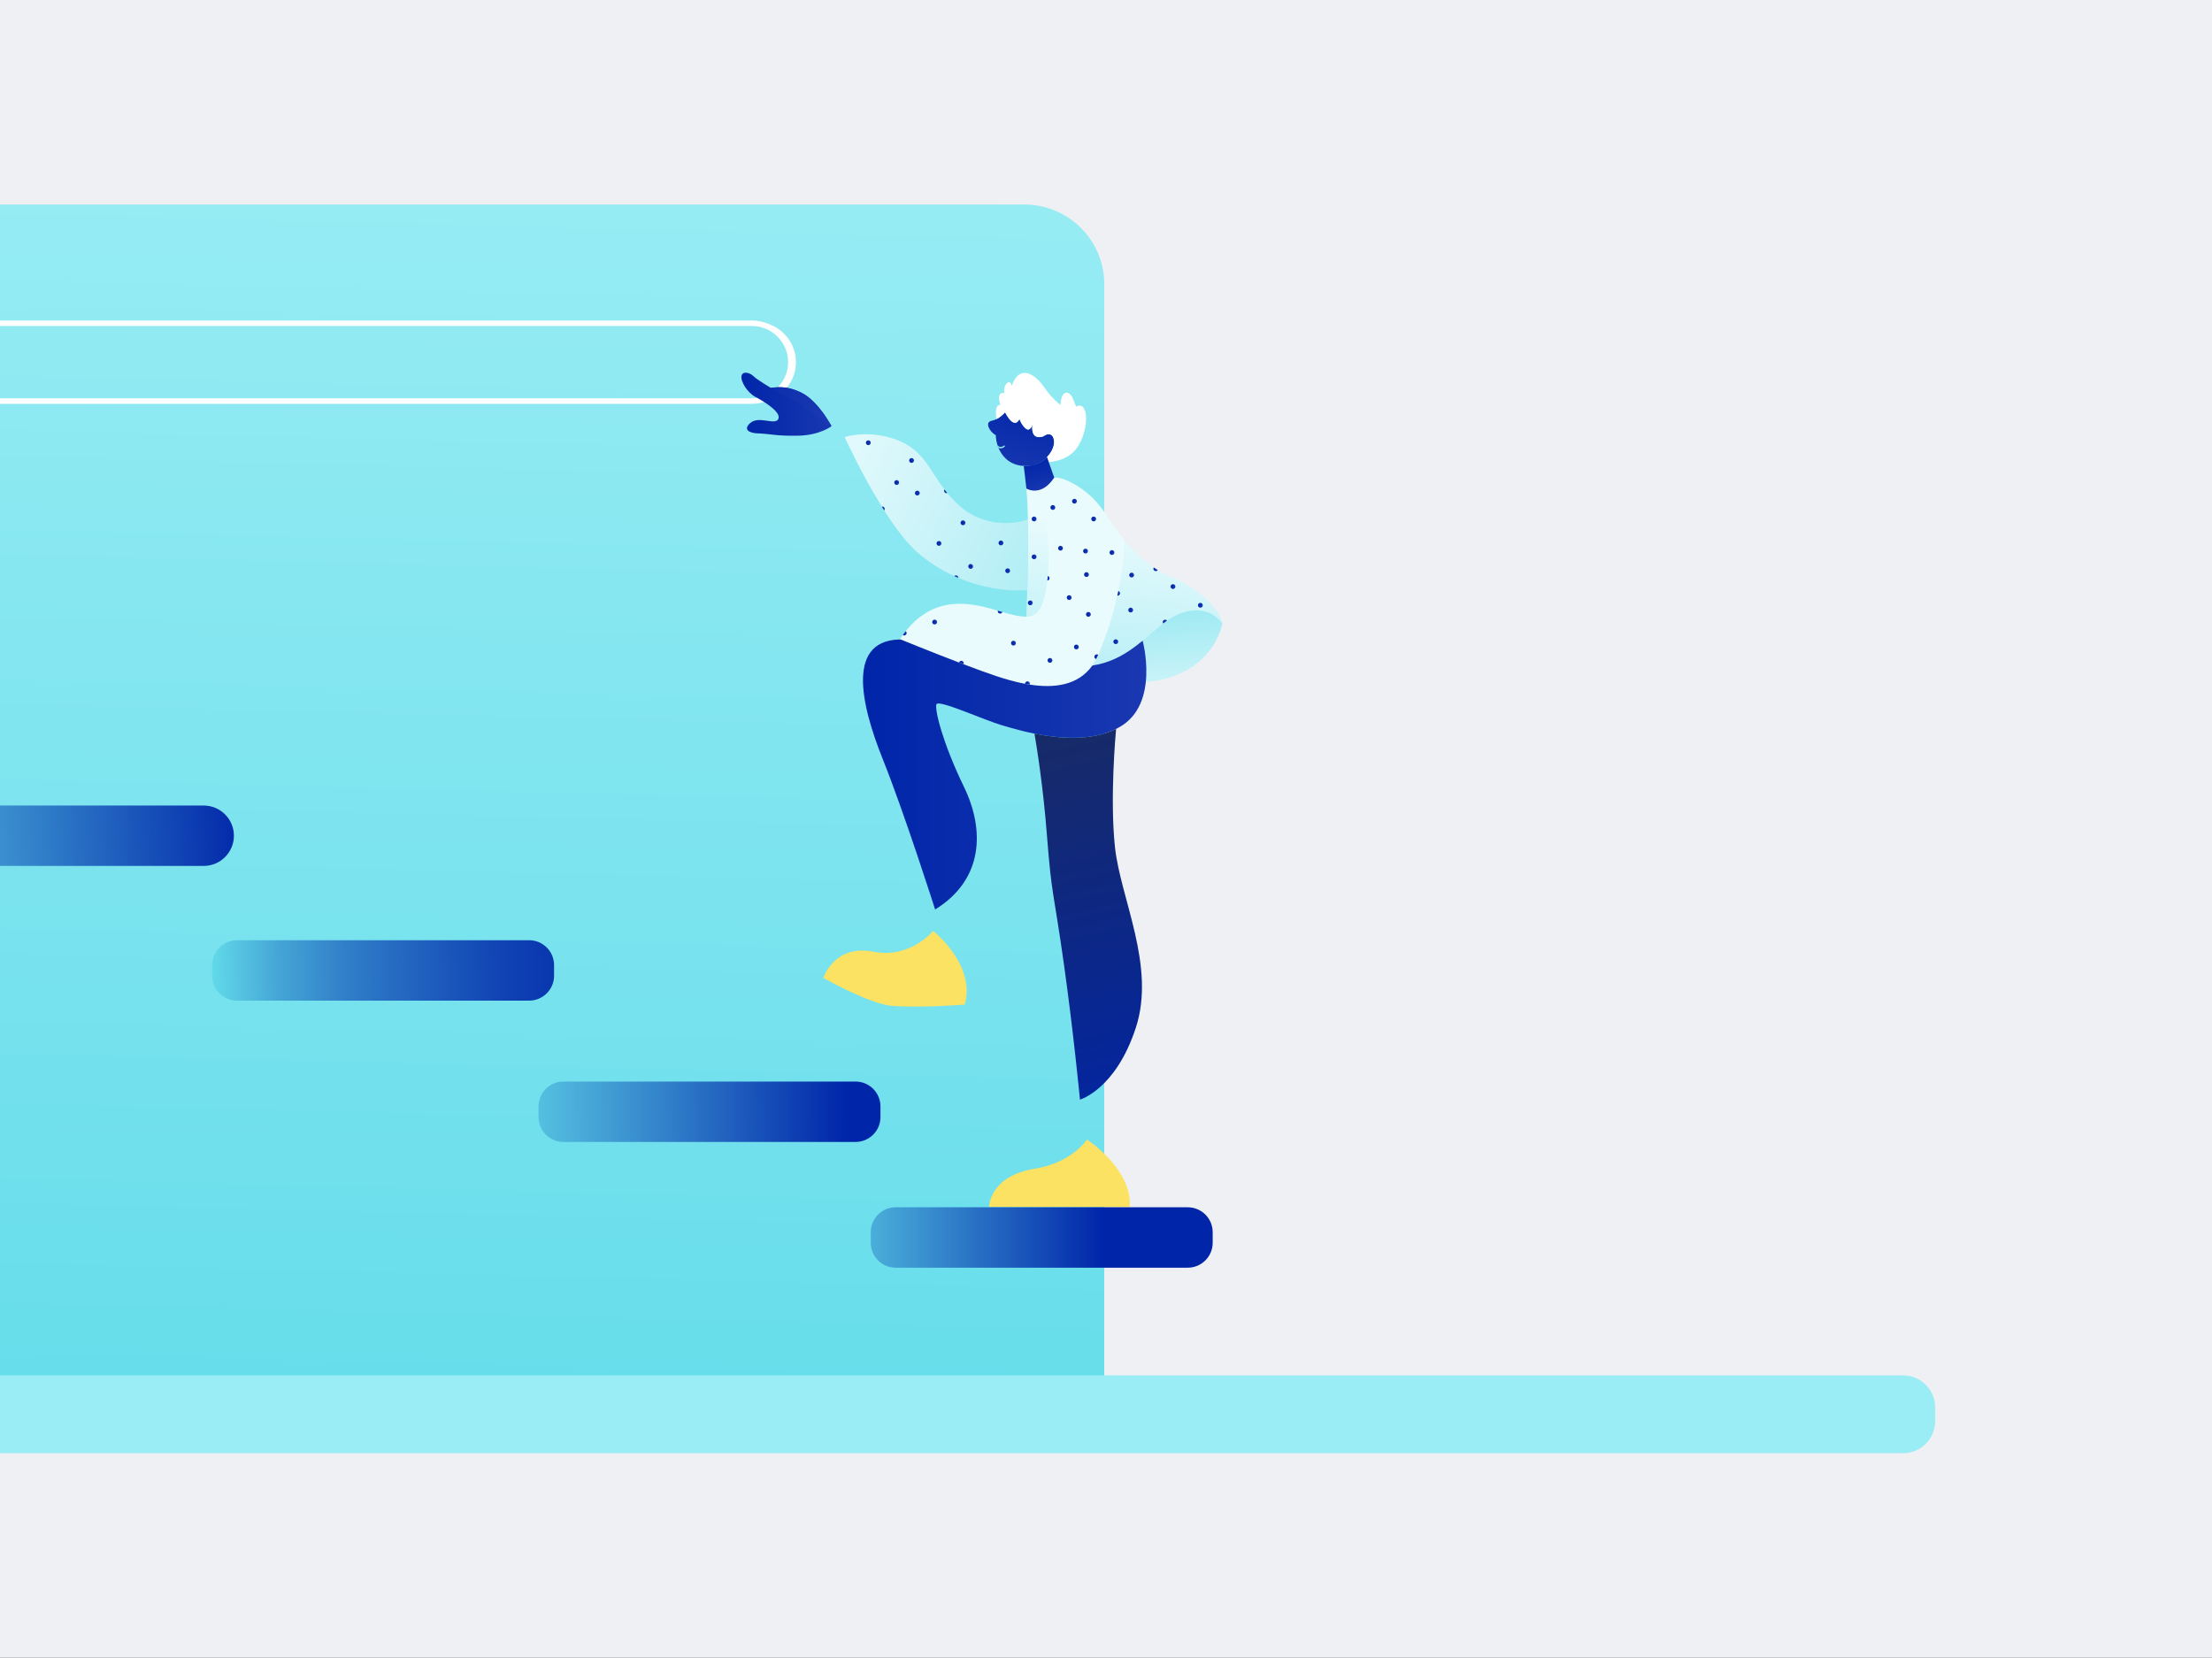 <svg width="930" height="697" viewBox="0 0 930 697" fill="none" xmlns="http://www.w3.org/2000/svg">
<rect x="0" y="0" width="930" height="697" fill="#333333" stroke="none"/>
<g clip-path="url(#clip0_2295_9193)">
<rect width="930" height="697" fill="#EFF0F4"/>
<path d="M476.708 269.952C476.99 270.268 477.259 270.678 477.507 271.176C479.246 270.908 480.19 270.731 480.19 270.731C480.19 270.731 482.465 278.363 481.694 286.845C510.575 284.059 513.88 262.196 513.88 262.196C514.123 259.396 506.039 254.54 499.233 254.54C492.427 254.54 476.708 269.957 476.708 269.957V269.952Z" fill="url(#paint0_linear_2295_9193)"/>
<path d="M430.628 85.981H-18.826V579.952H464.271V119.477C464.271 100.992 449.194 85.981 430.628 85.981Z" fill="url(#paint1_linear_2295_9193)"/>
<path d="M418.673 182.963C418.673 182.963 418.62 184.759 419.334 187.034C419.463 187.436 419.607 187.847 419.779 188.262C421.039 191.254 423.645 195.034 429.387 195.828C439.57 197.238 443.368 188.229 443.368 185.754C443.368 183.278 441.5 181.41 438.708 183.427C438.708 183.427 433.272 185.754 434.047 178.619C434.047 178.619 433.118 181.72 431.25 180.172C429.392 178.619 428.611 176.139 428.611 176.139C428.611 176.139 426.743 181.252 422.553 173.348C422.553 173.348 420.219 176.297 416.958 176.913C413.696 177.529 416.335 181.873 418.668 182.958L418.673 182.963Z" fill="url(#paint2_linear_2295_9193)"/>
<path d="M418.977 176.219C421.137 175.135 422.55 173.352 422.55 173.352C426.741 181.257 428.609 176.143 428.609 176.143C428.609 176.143 429.39 178.618 431.248 180.176C433.116 181.725 434.045 178.623 434.045 178.623C433.274 185.758 438.705 183.431 438.705 183.431C441.502 181.414 443.131 183.292 443.131 185.772C443.131 187.12 442.743 189.586 440.171 192.167L440.918 194.264C440.918 194.264 448.586 194.154 452.705 188.415C458.103 180.893 457.864 168.105 452.432 170.944C452.432 170.944 451.891 169.453 450.938 167.288C449.99 165.118 447.963 164.234 446.838 166.121C445.861 167.761 445.876 170.274 445.876 170.274C445.876 170.274 441.962 167.34 439.017 162.8C436.746 159.302 429.203 151.546 425.38 162.212C425.38 162.212 424.887 159.666 423.317 161.133C421.755 162.6 422.239 165.247 422.239 165.247C422.239 165.247 418.512 164.463 420.668 170.236C420.668 170.236 417.875 169.467 418.972 176.214L418.977 176.219Z" fill="white"/>
<path d="M355.131 183.78C355.131 183.78 362.019 198.952 370.75 213.012C371.076 213.547 371.411 214.077 371.751 214.613C376.239 221.686 381.143 228.295 385.813 232.347C390.535 236.447 395.77 239.726 401.212 242.22C401.781 242.483 402.351 242.732 402.926 242.975C412.615 247.094 422.846 248.758 431.908 248.17C432.2 238.507 432.377 227.649 432.18 218.345C429.077 219.74 415.024 222.876 403.597 212.839C401.504 211 399.765 209.145 398.261 207.306C397.854 206.814 397.466 206.321 397.092 205.829C390.066 196.625 387.935 188.013 374.376 184.042C363.666 180.912 355.126 183.775 355.126 183.775L355.131 183.78Z" fill="url(#paint3_linear_2295_9193)"/>
<path d="M480.394 269.379C480.394 269.379 487.678 295.868 470.882 305.603C454.089 315.337 428.216 306.96 421.18 304.924C414.144 302.888 394.627 294.057 393.721 296.092C392.812 298.128 396.38 312.536 405.236 330.739C414.091 348.947 413.555 369.825 393.161 382.408C393.161 382.408 380.282 341.984 371.158 319.227C362.034 296.47 355.06 267.826 380.282 268.896C405.503 269.966 426.166 273.981 446.018 273.713C465.876 273.446 480.394 269.375 480.394 269.375V269.379Z" fill="url(#paint4_linear_2295_9193)"/>
<path d="M434.931 308.471C435.936 314.329 438.599 330.869 440.179 351.361C442.158 377.061 443.006 374.805 447.253 405.017C451.497 435.234 454.046 462.345 454.046 462.345C454.046 462.345 469.051 458.11 477.543 432.128C486.03 406.15 471.034 377.625 468.764 356.163C466.584 335.476 469.071 308.398 469.252 306.473C458.748 311.686 445.242 310.544 434.931 308.471Z" fill="url(#paint5_linear_2295_9193)"/>
<path d="M456.987 479.122C456.987 479.122 476.127 491.509 474.986 507.537L415.836 507.489C415.836 507.489 415.836 494.505 435.08 491.394C450.79 488.856 456.987 479.127 456.987 479.127V479.122Z" fill="#FBE263"/>
<path d="M392.346 391.427C392.346 391.427 410.431 405.729 405.623 422.388C405.623 422.388 387.695 423.86 375.08 422.928C365.749 422.24 346.146 411.182 346.146 411.182C346.146 411.182 350.811 396.865 367.239 400.162C382.566 403.24 392.346 391.427 392.346 391.427Z" fill="#FBE263"/>
<path d="M800.109 578.293H-18.826V611.019H800.109C807.565 611.019 813.616 604.979 813.616 597.538V591.775C813.616 584.334 807.565 578.293 800.109 578.293Z" fill="#9AEDF4"/>
<path d="M-17.868 168.062H317.654C326.376 168.062 333.474 160.98 333.474 152.277C333.474 143.575 326.376 136.493 317.654 136.493H-17.868V135.332H317.654C327.018 135.332 334.638 142.93 334.638 152.273C334.638 161.615 327.023 169.218 317.654 169.218H-17.868V168.057V168.062Z" fill="white"/>
<path d="M-20 169.801H316.107C325.791 169.801 333.67 161.941 333.67 152.278C333.67 142.614 325.791 134.753 316.107 134.753H-20V137.071H316.107C324.508 137.071 331.343 143.89 331.343 152.272C331.343 160.655 324.508 167.474 316.107 167.474H-20V169.792V169.801Z" fill="white"/>
<path d="M318.326 182.193C324.275 182.442 326.234 183.364 335.487 183.197C344.736 183.034 349.617 179.173 349.617 179.173L349.607 179.163C349.516 178.982 348.299 176.746 346.36 174.04C344.08 170.886 340.814 167.102 337.169 165.243C330.276 161.716 325.727 163.064 324.05 163.064C324.05 163.064 318.331 159.704 316.818 158.198C315.3 156.684 312.272 155.847 311.765 158.031C311.266 160.211 314.126 165.08 317.651 166.924C321.186 168.775 328.586 173.304 327.244 176.158C325.894 179.01 319.14 174.671 315.467 177.835C312.32 180.544 314.926 182.06 318.326 182.203V182.193Z" fill="url(#paint6_linear_2295_9193)"/>
<path d="M430.813 274.296C442.486 279.715 451.696 280.929 459.245 279.83C473.067 277.822 481.339 268.069 489.05 262.129C489.591 261.718 490.132 261.316 490.664 260.939C491.895 260.079 493.121 259.343 494.366 258.77C508.078 252.452 513.879 262.191 513.879 262.191C513.615 257.192 504.386 247.458 493.312 242.98C491.028 242.058 488.853 240.968 486.765 239.693C486.195 239.348 485.63 238.99 485.075 238.608C480.702 235.678 476.688 231.898 472.746 227.129C470.193 224.042 467.679 220.544 465.121 216.596C465.021 216.443 464.93 216.295 464.829 216.142C462.19 212.042 459.235 209.026 456.375 206.804C456.351 206.785 456.323 206.771 456.299 206.747C449.474 201.49 443.233 200.797 443.233 200.797C441.921 202.097 440.704 203.077 439.588 203.813C434.463 207.206 431.518 205.409 431.518 205.409C432.82 218.794 432.159 243.41 431.513 259.305C431.158 268.155 430.809 274.296 430.809 274.296H430.813Z" fill="url(#paint7_linear_2295_9193)"/>
<path d="M470.171 248.504C472.59 237.021 472.748 229.069 472.748 227.134C470.195 224.047 467.681 220.548 465.123 216.601C463.399 214.369 461.675 212.2 460.353 210.627C459.261 209.332 457.895 208.027 456.382 206.809C456.358 206.79 456.329 206.775 456.305 206.751C451.99 203.287 446.563 200.544 443.239 200.802L439.594 203.818L437.41 205.629C437.41 205.629 442.018 225.882 440.706 240.615C440.658 241.15 440.605 241.671 440.553 242.182C440.491 242.851 440.414 243.506 440.337 244.137C439.197 253.689 437.041 259.352 431.519 259.31C429.896 259.3 428.004 259.008 425.805 258.517C424.507 258.225 423.052 257.804 421.456 257.327C420.833 257.14 420.187 256.948 419.526 256.757C408.836 253.58 393.332 249.637 380.793 265.398C380.382 265.909 379.979 266.439 379.577 266.999C379.17 267.563 378.768 268.141 378.37 268.752C378.37 268.752 390.966 273.9 403.228 278.583C403.855 278.821 404.477 279.061 405.1 279.29C410.206 281.225 415.13 283.032 418.937 284.293C422.572 285.498 426.711 286.712 430.978 287.514C431.629 287.634 432.281 287.753 432.932 287.849C442.852 289.392 453.154 288.408 459.256 279.835C459.845 279.012 460.381 278.1 460.884 277.111C461.181 276.542 461.463 275.949 461.737 275.338C462.072 274.588 462.407 273.799 462.733 272.987C466.052 264.71 468.28 257.059 469.768 250.459" fill="#EAFBFD"/>
<path d="M431.522 205.408C431.522 205.408 437.647 209.27 443.237 200.797L440.176 192.167C438.213 194.456 435.32 195.827 430.564 196.032L430.416 196.009C430.416 196.009 431.038 200.529 431.526 205.408H431.522Z" fill="url(#paint8_linear_2295_9193)"/>
<path d="M419.334 187.034C419.463 187.436 419.606 187.847 419.779 188.263C419.937 188.363 420.105 188.43 420.277 188.473C420.416 188.506 420.56 188.525 420.694 188.525C421.599 188.525 422.347 187.871 422.38 187.842C422.49 187.742 422.514 187.551 422.437 187.417C422.361 187.278 422.212 187.245 422.102 187.34C422.097 187.345 421.255 188.095 420.364 187.875C419.966 187.775 419.621 187.493 419.329 187.034H419.334Z" fill="url(#paint9_linear_2295_9193)"/>
<path d="M324.043 163.059L335.384 169.175L349.604 179.159C349.485 178.972 348.191 177.041 346.357 174.036C344.077 170.882 340.811 167.097 337.166 165.237C330.274 161.711 325.723 163.059 324.047 163.059H324.043Z" fill="url(#paint10_linear_2295_9193)"/>
<path d="M504.677 255.501C504.118 255.501 503.666 255.049 503.666 254.493C503.666 253.936 504.118 253.484 504.677 253.484C505.235 253.484 505.687 253.936 505.687 254.493C505.687 255.049 505.235 255.501 504.677 255.501Z" fill="url(#paint11_linear_2295_9193)"/>
<path d="M469.749 250.45C469.788 250.459 469.836 250.469 469.884 250.469C470.444 250.469 470.894 250.015 470.894 249.46C470.894 249.002 470.588 248.62 470.166 248.505C470.032 249.14 469.893 249.79 469.749 250.454V250.45Z" fill="url(#paint12_linear_2295_9193)"/>
<path d="M488.871 261.57C488.871 261.78 488.934 261.971 489.043 262.129C489.584 261.718 490.126 261.316 490.658 260.939C490.485 260.705 490.198 260.562 489.876 260.562C489.316 260.562 488.866 261.016 488.866 261.57H488.871Z" fill="url(#paint13_linear_2295_9193)"/>
<path d="M484.929 239.124C484.929 239.683 485.374 240.133 485.935 240.133C486.284 240.133 486.586 239.96 486.768 239.692C486.198 239.348 485.632 238.99 485.077 238.608C484.986 238.761 484.933 238.933 484.933 239.124H484.929Z" fill="url(#paint14_linear_2295_9193)"/>
<path d="M460.118 276.136C460.118 276.604 460.434 277.001 460.87 277.106C461.167 276.537 461.45 275.944 461.723 275.333C461.555 275.204 461.349 275.132 461.124 275.132C460.563 275.132 460.118 275.586 460.118 276.14V276.136Z" fill="url(#paint15_linear_2295_9193)"/>
<path d="M419.495 256.992C419.495 257.551 419.94 258 420.5 258C420.941 258 421.319 257.718 421.453 257.317C420.831 257.13 420.184 256.939 419.523 256.748C419.504 256.825 419.495 256.906 419.495 256.992Z" fill="url(#paint16_linear_2295_9193)"/>
<path d="M430.965 287.486V287.51C431.617 287.629 432.268 287.748 432.919 287.844C432.968 287.734 432.992 287.61 432.992 287.486C432.992 286.927 432.537 286.478 431.98 286.478C431.425 286.478 430.97 286.931 430.97 287.486H430.965Z" fill="url(#paint17_linear_2295_9193)"/>
<path d="M403.222 278.573C403.85 278.812 404.473 279.05 405.096 279.28C405.167 279.146 405.2 279.003 405.2 278.845C405.2 278.286 404.745 277.837 404.19 277.837C403.725 277.837 403.343 278.153 403.228 278.573H403.222Z" fill="url(#paint18_linear_2295_9193)"/>
<path d="M401.212 242.221C401.782 242.484 402.352 242.732 402.927 242.976C402.931 242.967 402.931 242.947 402.931 242.933C402.931 242.374 402.486 241.924 401.925 241.924C401.648 241.924 401.389 242.039 401.212 242.221Z" fill="url(#paint19_linear_2295_9193)"/>
<path d="M379.572 266.994C379.739 267.123 379.946 267.195 380.17 267.195C380.731 267.195 381.182 266.741 381.182 266.186C381.182 265.862 381.023 265.57 380.784 265.393C380.372 265.904 379.969 266.435 379.567 266.994H379.572Z" fill="url(#paint20_linear_2295_9193)"/>
<path d="M370.749 213.012C371.075 213.547 371.41 214.078 371.75 214.613C371.893 214.446 371.97 214.231 371.97 213.996C371.97 213.437 371.515 212.993 370.96 212.993C370.888 212.993 370.821 212.997 370.749 213.012Z" fill="url(#paint21_linear_2295_9193)"/>
<path d="M396.938 206.36C396.938 206.919 397.394 207.369 397.95 207.369C398.059 207.369 398.165 207.349 398.266 207.311C397.858 206.819 397.47 206.326 397.097 205.834C396.996 205.987 396.938 206.164 396.938 206.36Z" fill="url(#paint22_linear_2295_9193)"/>
<path d="M440.333 244.128C440.85 244.085 441.253 243.659 441.253 243.129C441.253 242.685 440.956 242.298 440.549 242.174C440.487 242.842 440.41 243.497 440.333 244.128Z" fill="url(#paint23_linear_2295_9193)"/>
<path d="M493.163 247.64C492.605 247.64 492.153 247.188 492.153 246.631C492.153 246.075 492.605 245.623 493.163 245.623C493.721 245.623 494.174 246.075 494.174 246.631C494.174 247.188 493.721 247.64 493.163 247.64Z" fill="url(#paint24_linear_2295_9193)"/>
<path d="M456.796 242.598C456.237 242.598 455.784 242.147 455.784 241.59C455.784 241.033 456.237 240.582 456.796 240.582C457.353 240.582 457.806 241.033 457.806 241.59C457.806 242.147 457.353 242.598 456.796 242.598Z" fill="url(#paint25_linear_2295_9193)"/>
<path d="M475.384 257.513C474.826 257.513 474.374 257.062 474.374 256.505C474.374 255.948 474.826 255.497 475.384 255.497C475.942 255.497 476.394 255.948 476.394 256.505C476.394 257.062 475.942 257.513 475.384 257.513Z" fill="url(#paint26_linear_2295_9193)"/>
<path d="M475.785 242.799C475.226 242.799 474.774 242.347 474.774 241.791C474.774 241.234 475.226 240.782 475.785 240.782C476.342 240.782 476.795 241.234 476.795 241.791C476.795 242.347 476.342 242.799 475.785 242.799Z" fill="url(#paint27_linear_2295_9193)"/>
<path d="M457.603 259.329C457.044 259.329 456.592 258.878 456.592 258.321C456.592 257.764 457.044 257.313 457.603 257.313C458.16 257.313 458.613 257.764 458.613 258.321C458.613 258.878 458.16 259.329 457.603 259.329Z" fill="url(#paint28_linear_2295_9193)"/>
<path d="M433.158 254.493C432.6 254.493 432.148 254.041 432.148 253.484C432.148 252.927 432.6 252.476 433.158 252.476C433.717 252.476 434.169 252.927 434.169 253.484C434.169 254.041 433.717 254.493 433.158 254.493Z" fill="url(#paint29_linear_2295_9193)"/>
<path d="M426.089 271.424C425.531 271.424 425.078 270.972 425.078 270.415C425.078 269.858 425.531 269.407 426.089 269.407C426.647 269.407 427.1 269.858 427.1 270.415C427.1 270.972 426.647 271.424 426.089 271.424Z" fill="url(#paint30_linear_2295_9193)"/>
<path d="M469.116 270.817C468.558 270.817 468.106 270.366 468.106 269.809C468.106 269.252 468.558 268.801 469.116 268.801C469.674 268.801 470.127 269.252 470.127 269.809C470.127 270.366 469.674 270.817 469.116 270.817Z" fill="url(#paint31_linear_2295_9193)"/>
<path d="M449.523 252.275C448.965 252.275 448.512 251.824 448.512 251.267C448.512 250.71 448.965 250.259 449.523 250.259C450.081 250.259 450.533 250.71 450.533 251.267C450.533 251.824 450.081 252.275 449.523 252.275Z" fill="url(#paint32_linear_2295_9193)"/>
<path d="M452.548 273.035C451.989 273.035 451.537 272.583 451.537 272.026C451.537 271.469 451.989 271.018 452.548 271.018C453.105 271.018 453.558 271.469 453.558 272.026C453.558 272.583 453.105 273.035 452.548 273.035Z" fill="url(#paint33_linear_2295_9193)"/>
<path d="M392.952 262.555C392.395 262.555 391.942 262.103 391.942 261.546C391.942 260.99 392.395 260.538 392.952 260.538C393.511 260.538 393.964 260.99 393.964 261.546C393.964 262.103 393.511 262.555 392.952 262.555Z" fill="url(#paint34_linear_2295_9193)"/>
<path d="M434.772 235.138C434.214 235.138 433.762 234.687 433.762 234.13C433.762 233.573 434.214 233.121 434.772 233.121C435.331 233.121 435.783 233.573 435.783 234.13C435.783 234.687 435.331 235.138 434.772 235.138Z" fill="url(#paint35_linear_2295_9193)"/>
<path d="M456.392 232.72C455.833 232.72 455.381 232.268 455.381 231.712C455.381 231.155 455.833 230.703 456.392 230.703C456.95 230.703 457.402 231.155 457.402 231.712C457.402 232.268 456.95 232.72 456.392 232.72Z" fill="url(#paint36_linear_2295_9193)"/>
<path d="M423.659 240.987C423.101 240.987 422.648 240.536 422.648 239.979C422.648 239.422 423.101 238.971 423.659 238.971C424.217 238.971 424.67 239.422 424.67 239.979C424.67 240.536 424.217 240.987 423.659 240.987Z" fill="url(#paint37_linear_2295_9193)"/>
<path d="M467.505 233.327C466.947 233.327 466.495 232.876 466.495 232.319C466.495 231.761 466.947 231.31 467.505 231.31C468.063 231.31 468.516 231.761 468.516 232.319C468.516 232.876 468.063 233.327 467.505 233.327Z" fill="url(#paint38_linear_2295_9193)"/>
<path d="M451.744 211.756C451.186 211.756 450.734 211.304 450.734 210.747C450.734 210.191 451.186 209.739 451.744 209.739C452.302 209.739 452.755 210.191 452.755 210.747C452.755 211.304 452.302 211.756 451.744 211.756Z" fill="url(#paint39_linear_2295_9193)"/>
<path d="M459.826 219.216C459.268 219.216 458.816 218.764 458.816 218.207C458.816 217.651 459.268 217.198 459.826 217.198C460.385 217.198 460.837 217.651 460.837 218.207C460.837 218.764 460.385 219.216 459.826 219.216Z" fill="url(#paint40_linear_2295_9193)"/>
<path d="M445.883 231.511C445.324 231.511 444.872 231.06 444.872 230.503C444.872 229.946 445.324 229.494 445.883 229.494C446.44 229.494 446.893 229.946 446.893 230.503C446.893 231.06 446.44 231.511 445.883 231.511Z" fill="url(#paint41_linear_2295_9193)"/>
<path d="M442.651 214.379C442.093 214.379 441.64 213.928 441.64 213.371C441.64 212.814 442.093 212.363 442.651 212.363C443.209 212.363 443.662 212.814 443.662 213.371C443.662 213.928 443.209 214.379 442.651 214.379Z" fill="url(#paint42_linear_2295_9193)"/>
<path d="M441.441 278.679C440.882 278.679 440.43 278.227 440.43 277.67C440.43 277.114 440.882 276.662 441.441 276.662C441.999 276.662 442.451 277.114 442.451 277.67C442.451 278.227 441.999 278.679 441.441 278.679Z" fill="url(#paint43_linear_2295_9193)"/>
<path d="M434.772 219.216C434.214 219.216 433.762 218.764 433.762 218.207C433.762 217.651 434.214 217.198 434.772 217.198C435.331 217.198 435.783 217.651 435.783 218.207C435.783 218.764 435.331 219.216 434.772 219.216Z" fill="url(#paint44_linear_2295_9193)"/>
<path d="M420.834 229.294C420.276 229.294 419.824 228.843 419.824 228.286C419.824 227.729 420.276 227.278 420.834 227.278C421.392 227.278 421.845 227.729 421.845 228.286C421.845 228.843 421.392 229.294 420.834 229.294Z" fill="url(#paint45_linear_2295_9193)"/>
<path d="M385.68 208.329C385.123 208.329 384.67 207.878 384.67 207.321C384.67 206.764 385.123 206.312 385.68 206.312C386.239 206.312 386.691 206.764 386.691 207.321C386.691 207.878 386.239 208.329 385.68 208.329Z" fill="url(#paint46_linear_2295_9193)"/>
<path d="M383.256 194.623C382.698 194.623 382.246 194.171 382.246 193.614C382.246 193.057 382.698 192.606 383.256 192.606C383.815 192.606 384.267 193.057 384.267 193.614C384.267 194.171 383.815 194.623 383.256 194.623Z" fill="url(#paint47_linear_2295_9193)"/>
<path d="M404.876 220.826C404.317 220.826 403.865 220.374 403.865 219.817C403.865 219.261 404.317 218.809 404.876 218.809C405.434 218.809 405.886 219.261 405.886 219.817C405.886 220.374 405.434 220.826 404.876 220.826Z" fill="url(#paint48_linear_2295_9193)"/>
<path d="M394.773 229.494C394.215 229.494 393.762 229.043 393.762 228.486C393.762 227.929 394.215 227.478 394.773 227.478C395.331 227.478 395.783 227.929 395.783 228.486C395.783 229.043 395.331 229.494 394.773 229.494Z" fill="url(#paint49_linear_2295_9193)"/>
<path d="M408.104 239.172C407.546 239.172 407.094 238.72 407.094 238.163C407.094 237.607 407.546 237.155 408.104 237.155C408.662 237.155 409.114 237.607 409.114 238.163C409.114 238.72 408.662 239.172 408.104 239.172Z" fill="url(#paint50_linear_2295_9193)"/>
<path d="M376.995 203.894C376.436 203.894 375.983 203.442 375.983 202.886C375.983 202.329 376.436 201.877 376.995 201.877C377.552 201.877 378.005 202.329 378.005 202.886C378.005 203.442 377.552 203.894 376.995 203.894Z" fill="url(#paint51_linear_2295_9193)"/>
<path d="M365.074 187.163C364.516 187.163 364.064 186.712 364.064 186.155C364.064 185.598 364.516 185.147 365.074 185.147C365.632 185.147 366.085 185.598 366.085 186.155C366.085 186.712 365.632 187.163 365.074 187.163Z" fill="url(#paint52_linear_2295_9193)"/>
<path d="M376.574 507.619H499.363C505.157 507.619 509.853 512.305 509.853 518.085V522.553C509.853 528.333 505.157 533.019 499.363 533.019H376.574C370.781 533.019 366.084 528.333 366.084 522.553V518.085C366.084 512.305 370.781 507.619 376.574 507.619Z" fill="url(#paint53_linear_2295_9193)"/>
<path d="M236.898 454.745H359.689C365.481 454.745 370.178 459.431 370.178 465.211V469.679C370.178 475.459 365.481 480.145 359.689 480.145H236.898C231.106 480.145 226.409 475.459 226.409 469.679V465.211C226.409 459.431 231.106 454.745 236.898 454.745Z" fill="url(#paint54_linear_2295_9193)"/>
<path d="M99.668 395.325H222.458C228.251 395.325 232.947 400.011 232.947 405.791V410.26C232.947 416.04 228.251 420.725 222.458 420.725H99.668C93.875 420.725 89.179 416.04 89.179 410.26V405.791C89.179 400.011 93.875 395.325 99.668 395.325Z" fill="url(#paint55_linear_2295_9193)"/>
<path d="M-18.739 338.691H85.601C92.637 338.691 98.341 344.378 98.341 351.393C98.341 358.409 92.637 364.096 85.601 364.096H-18.739V338.696V338.691Z" fill="url(#paint56_linear_2295_9193)"/>
</g>
<defs>
<linearGradient id="paint0_linear_2295_9193" x1="498.525" y1="312.661" x2="491.758" y2="214.305" gradientUnits="userSpaceOnUse">
<stop offset="0.03" stop-color="#EAFBFD"/>
<stop offset="1" stop-color="#63DCEA"/>
</linearGradient>
<linearGradient id="paint1_linear_2295_9193" x1="230.76" y1="7.972" x2="215.733" y2="621.131" gradientUnits="userSpaceOnUse">
<stop offset="0.06" stop-color="#9AEDF4"/>
<stop offset="1" stop-color="#63DCEA"/>
</linearGradient>
<linearGradient id="paint2_linear_2295_9193" x1="424.789" y1="200.601" x2="433.66" y2="165.2" gradientUnits="userSpaceOnUse">
<stop stop-color="#1938B1"/>
<stop offset="1" stop-color="#0025A9"/>
</linearGradient>
<linearGradient id="paint3_linear_2295_9193" x1="330.92" y1="188" x2="575.277" y2="295.798" gradientUnits="userSpaceOnUse">
<stop offset="0.03" stop-color="#EAFBFD"/>
<stop offset="1" stop-color="#63DCEA"/>
</linearGradient>
<linearGradient id="paint4_linear_2295_9193" x1="481.964" y1="325.641" x2="362.829" y2="325.641" gradientUnits="userSpaceOnUse">
<stop stop-color="#1938B1"/>
<stop offset="1" stop-color="#0025A9"/>
</linearGradient>
<linearGradient id="paint5_linear_2295_9193" x1="485.537" y1="487.854" x2="409.549" y2="157.341" gradientUnits="userSpaceOnUse">
<stop stop-color="#0025A9"/>
<stop offset="1" stop-color="#2B2E31"/>
</linearGradient>
<linearGradient id="paint6_linear_2295_9193" x1="349.617" y1="169.954" x2="311.707" y2="169.954" gradientUnits="userSpaceOnUse">
<stop stop-color="#1938B1"/>
<stop offset="1" stop-color="#0025A9"/>
</linearGradient>
<linearGradient id="paint7_linear_2295_9193" x1="474.504" y1="212.615" x2="458.935" y2="396.44" gradientUnits="userSpaceOnUse">
<stop offset="0.03" stop-color="#EAFBFD"/>
<stop offset="1" stop-color="#63DCEA"/>
</linearGradient>
<linearGradient id="paint8_linear_2295_9193" x1="438.548" y1="207.206" x2="434.532" y2="193.032" gradientUnits="userSpaceOnUse">
<stop stop-color="#1938B1"/>
<stop offset="1" stop-color="#0025A9"/>
</linearGradient>
<linearGradient id="paint9_linear_2295_9193" x1="415.253" y1="184.769" x2="435.996" y2="195.607" gradientUnits="userSpaceOnUse">
<stop offset="0.06" stop-color="#9AEDF4"/>
<stop offset="1" stop-color="#63DCEA"/>
</linearGradient>
<linearGradient id="paint10_linear_2295_9193" x1="346.027" y1="173.49" x2="299.757" y2="150.714" gradientUnits="userSpaceOnUse">
<stop stop-color="#1938B1"/>
<stop offset="1" stop-color="#0025A9"/>
</linearGradient>
<linearGradient id="paint11_linear_2295_9193" x1="505.687" y1="254.493" x2="503.666" y2="254.493" gradientUnits="userSpaceOnUse">
<stop stop-color="#1938B1"/>
<stop offset="1" stop-color="#0025A9"/>
</linearGradient>
<linearGradient id="paint12_linear_2295_9193" x1="470.894" y1="249.484" x2="469.749" y2="249.484" gradientUnits="userSpaceOnUse">
<stop stop-color="#1938B1"/>
<stop offset="1" stop-color="#0025A9"/>
</linearGradient>
<linearGradient id="paint13_linear_2295_9193" x1="490.662" y1="261.345" x2="488.871" y2="261.345" gradientUnits="userSpaceOnUse">
<stop stop-color="#1938B1"/>
<stop offset="1" stop-color="#0025A9"/>
</linearGradient>
<linearGradient id="paint14_linear_2295_9193" x1="486.768" y1="239.372" x2="484.929" y2="239.372" gradientUnits="userSpaceOnUse">
<stop stop-color="#1938B1"/>
<stop offset="1" stop-color="#0025A9"/>
</linearGradient>
<linearGradient id="paint15_linear_2295_9193" x1="461.723" y1="276.111" x2="460.118" y2="276.111" gradientUnits="userSpaceOnUse">
<stop stop-color="#1938B1"/>
<stop offset="1" stop-color="#0025A9"/>
</linearGradient>
<linearGradient id="paint16_linear_2295_9193" x1="421.453" y1="257.374" x2="419.495" y2="257.374" gradientUnits="userSpaceOnUse">
<stop stop-color="#1938B1"/>
<stop offset="1" stop-color="#0025A9"/>
</linearGradient>
<linearGradient id="paint17_linear_2295_9193" x1="432.992" y1="287.16" x2="430.965" y2="287.16" gradientUnits="userSpaceOnUse">
<stop stop-color="#1938B1"/>
<stop offset="1" stop-color="#0025A9"/>
</linearGradient>
<linearGradient id="paint18_linear_2295_9193" x1="405.196" y1="278.559" x2="403.222" y2="278.559" gradientUnits="userSpaceOnUse">
<stop stop-color="#1938B1"/>
<stop offset="1" stop-color="#0025A9"/>
</linearGradient>
<linearGradient id="paint19_linear_2295_9193" x1="402.931" y1="242.45" x2="401.212" y2="242.45" gradientUnits="userSpaceOnUse">
<stop stop-color="#1938B1"/>
<stop offset="1" stop-color="#0025A9"/>
</linearGradient>
<linearGradient id="paint20_linear_2295_9193" x1="381.182" y1="266.297" x2="379.572" y2="266.297" gradientUnits="userSpaceOnUse">
<stop stop-color="#1938B1"/>
<stop offset="1" stop-color="#0025A9"/>
</linearGradient>
<linearGradient id="paint21_linear_2295_9193" x1="371.97" y1="213.805" x2="370.749" y2="213.805" gradientUnits="userSpaceOnUse">
<stop stop-color="#1938B1"/>
<stop offset="1" stop-color="#0025A9"/>
</linearGradient>
<linearGradient id="paint22_linear_2295_9193" x1="398.26" y1="206.599" x2="396.938" y2="206.599" gradientUnits="userSpaceOnUse">
<stop stop-color="#1938B1"/>
<stop offset="1" stop-color="#0025A9"/>
</linearGradient>
<linearGradient id="paint23_linear_2295_9193" x1="441.248" y1="243.153" x2="440.333" y2="243.153" gradientUnits="userSpaceOnUse">
<stop stop-color="#1938B1"/>
<stop offset="1" stop-color="#0025A9"/>
</linearGradient>
<linearGradient id="paint24_linear_2295_9193" x1="494.174" y1="246.631" x2="492.153" y2="246.631" gradientUnits="userSpaceOnUse">
<stop stop-color="#1938B1"/>
<stop offset="1" stop-color="#0025A9"/>
</linearGradient>
<linearGradient id="paint25_linear_2295_9193" x1="457.806" y1="241.59" x2="455.784" y2="241.59" gradientUnits="userSpaceOnUse">
<stop stop-color="#1938B1"/>
<stop offset="1" stop-color="#0025A9"/>
</linearGradient>
<linearGradient id="paint26_linear_2295_9193" x1="476.394" y1="256.505" x2="474.374" y2="256.505" gradientUnits="userSpaceOnUse">
<stop stop-color="#1938B1"/>
<stop offset="1" stop-color="#0025A9"/>
</linearGradient>
<linearGradient id="paint27_linear_2295_9193" x1="476.795" y1="241.791" x2="474.774" y2="241.791" gradientUnits="userSpaceOnUse">
<stop stop-color="#1938B1"/>
<stop offset="1" stop-color="#0025A9"/>
</linearGradient>
<linearGradient id="paint28_linear_2295_9193" x1="458.613" y1="258.321" x2="456.592" y2="258.321" gradientUnits="userSpaceOnUse">
<stop stop-color="#1938B1"/>
<stop offset="1" stop-color="#0025A9"/>
</linearGradient>
<linearGradient id="paint29_linear_2295_9193" x1="434.169" y1="253.484" x2="432.148" y2="253.484" gradientUnits="userSpaceOnUse">
<stop stop-color="#1938B1"/>
<stop offset="1" stop-color="#0025A9"/>
</linearGradient>
<linearGradient id="paint30_linear_2295_9193" x1="427.1" y1="270.415" x2="425.078" y2="270.415" gradientUnits="userSpaceOnUse">
<stop stop-color="#1938B1"/>
<stop offset="1" stop-color="#0025A9"/>
</linearGradient>
<linearGradient id="paint31_linear_2295_9193" x1="470.127" y1="269.809" x2="468.106" y2="269.809" gradientUnits="userSpaceOnUse">
<stop stop-color="#1938B1"/>
<stop offset="1" stop-color="#0025A9"/>
</linearGradient>
<linearGradient id="paint32_linear_2295_9193" x1="450.533" y1="251.267" x2="448.512" y2="251.267" gradientUnits="userSpaceOnUse">
<stop stop-color="#1938B1"/>
<stop offset="1" stop-color="#0025A9"/>
</linearGradient>
<linearGradient id="paint33_linear_2295_9193" x1="453.558" y1="272.026" x2="451.537" y2="272.026" gradientUnits="userSpaceOnUse">
<stop stop-color="#1938B1"/>
<stop offset="1" stop-color="#0025A9"/>
</linearGradient>
<linearGradient id="paint34_linear_2295_9193" x1="393.964" y1="261.546" x2="391.942" y2="261.546" gradientUnits="userSpaceOnUse">
<stop stop-color="#1938B1"/>
<stop offset="1" stop-color="#0025A9"/>
</linearGradient>
<linearGradient id="paint35_linear_2295_9193" x1="435.783" y1="234.13" x2="433.766" y2="234.13" gradientUnits="userSpaceOnUse">
<stop stop-color="#1938B1"/>
<stop offset="1" stop-color="#0025A9"/>
</linearGradient>
<linearGradient id="paint36_linear_2295_9193" x1="457.402" y1="231.712" x2="455.381" y2="231.712" gradientUnits="userSpaceOnUse">
<stop stop-color="#1938B1"/>
<stop offset="1" stop-color="#0025A9"/>
</linearGradient>
<linearGradient id="paint37_linear_2295_9193" x1="424.67" y1="239.979" x2="422.654" y2="239.979" gradientUnits="userSpaceOnUse">
<stop stop-color="#1938B1"/>
<stop offset="1" stop-color="#0025A9"/>
</linearGradient>
<linearGradient id="paint38_linear_2295_9193" x1="468.516" y1="232.318" x2="466.495" y2="232.318" gradientUnits="userSpaceOnUse">
<stop stop-color="#1938B1"/>
<stop offset="1" stop-color="#0025A9"/>
</linearGradient>
<linearGradient id="paint39_linear_2295_9193" x1="452.755" y1="210.747" x2="450.734" y2="210.747" gradientUnits="userSpaceOnUse">
<stop stop-color="#1938B1"/>
<stop offset="1" stop-color="#0025A9"/>
</linearGradient>
<linearGradient id="paint40_linear_2295_9193" x1="460.837" y1="218.207" x2="458.816" y2="218.207" gradientUnits="userSpaceOnUse">
<stop stop-color="#1938B1"/>
<stop offset="1" stop-color="#0025A9"/>
</linearGradient>
<linearGradient id="paint41_linear_2295_9193" x1="446.893" y1="230.503" x2="444.872" y2="230.503" gradientUnits="userSpaceOnUse">
<stop stop-color="#1938B1"/>
<stop offset="1" stop-color="#0025A9"/>
</linearGradient>
<linearGradient id="paint42_linear_2295_9193" x1="443.662" y1="213.371" x2="441.646" y2="213.371" gradientUnits="userSpaceOnUse">
<stop stop-color="#1938B1"/>
<stop offset="1" stop-color="#0025A9"/>
</linearGradient>
<linearGradient id="paint43_linear_2295_9193" x1="442.451" y1="277.67" x2="440.43" y2="277.67" gradientUnits="userSpaceOnUse">
<stop stop-color="#1938B1"/>
<stop offset="1" stop-color="#0025A9"/>
</linearGradient>
<linearGradient id="paint44_linear_2295_9193" x1="435.783" y1="218.207" x2="433.766" y2="218.207" gradientUnits="userSpaceOnUse">
<stop stop-color="#1938B1"/>
<stop offset="1" stop-color="#0025A9"/>
</linearGradient>
<linearGradient id="paint45_linear_2295_9193" x1="421.845" y1="228.286" x2="419.824" y2="228.286" gradientUnits="userSpaceOnUse">
<stop stop-color="#1938B1"/>
<stop offset="1" stop-color="#0025A9"/>
</linearGradient>
<linearGradient id="paint46_linear_2295_9193" x1="386.691" y1="207.321" x2="384.67" y2="207.321" gradientUnits="userSpaceOnUse">
<stop stop-color="#1938B1"/>
<stop offset="1" stop-color="#0025A9"/>
</linearGradient>
<linearGradient id="paint47_linear_2295_9193" x1="384.267" y1="193.614" x2="382.246" y2="193.614" gradientUnits="userSpaceOnUse">
<stop stop-color="#1938B1"/>
<stop offset="1" stop-color="#0025A9"/>
</linearGradient>
<linearGradient id="paint48_linear_2295_9193" x1="405.882" y1="219.817" x2="403.865" y2="219.817" gradientUnits="userSpaceOnUse">
<stop stop-color="#1938B1"/>
<stop offset="1" stop-color="#0025A9"/>
</linearGradient>
<linearGradient id="paint49_linear_2295_9193" x1="395.779" y1="228.486" x2="393.762" y2="228.486" gradientUnits="userSpaceOnUse">
<stop stop-color="#1938B1"/>
<stop offset="1" stop-color="#0025A9"/>
</linearGradient>
<linearGradient id="paint50_linear_2295_9193" x1="409.114" y1="238.163" x2="407.098" y2="238.163" gradientUnits="userSpaceOnUse">
<stop stop-color="#1938B1"/>
<stop offset="1" stop-color="#0025A9"/>
</linearGradient>
<linearGradient id="paint51_linear_2295_9193" x1="378" y1="202.886" x2="375.983" y2="202.886" gradientUnits="userSpaceOnUse">
<stop stop-color="#1938B1"/>
<stop offset="1" stop-color="#0025A9"/>
</linearGradient>
<linearGradient id="paint52_linear_2295_9193" x1="366.085" y1="186.155" x2="364.064" y2="186.155" gradientUnits="userSpaceOnUse">
<stop stop-color="#1938B1"/>
<stop offset="1" stop-color="#0025A9"/>
</linearGradient>
<linearGradient id="paint53_linear_2295_9193" x1="598.071" y1="520.322" x2="236.12" y2="520.322" gradientUnits="userSpaceOnUse">
<stop offset="0.37" stop-color="#0025A9"/>
<stop offset="0.73" stop-color="#63DCEA"/>
</linearGradient>
<linearGradient id="paint54_linear_2295_9193" x1="488.465" y1="466.004" x2="98.375" y2="468.966" gradientUnits="userSpaceOnUse">
<stop offset="0.34" stop-color="#0025A9"/>
<stop offset="0.73" stop-color="#63DCEA"/>
</linearGradient>
<linearGradient id="paint55_linear_2295_9193" x1="528.022" y1="404.936" x2="-51.227" y2="409.842" gradientUnits="userSpaceOnUse">
<stop offset="0.37" stop-color="#0025A9"/>
<stop offset="0.44" stop-color="#0128AA"/>
<stop offset="0.5" stop-color="#0733AD"/>
<stop offset="0.55" stop-color="#1144B4"/>
<stop offset="0.6" stop-color="#1E5EBD"/>
<stop offset="0.66" stop-color="#307EC8"/>
<stop offset="0.71" stop-color="#45A6D6"/>
<stop offset="0.76" stop-color="#63DCEA"/>
</linearGradient>
<linearGradient id="paint56_linear_2295_9193" x1="287.677" y1="339.241" x2="-208.065" y2="363.055" gradientUnits="userSpaceOnUse">
<stop offset="0.37" stop-color="#0025A9"/>
<stop offset="0.73" stop-color="#63DCEA"/>
</linearGradient>
<clipPath id="clip0_2295_9193">
<rect width="930" height="697" fill="white"/>
</clipPath>
</defs>
</svg>

